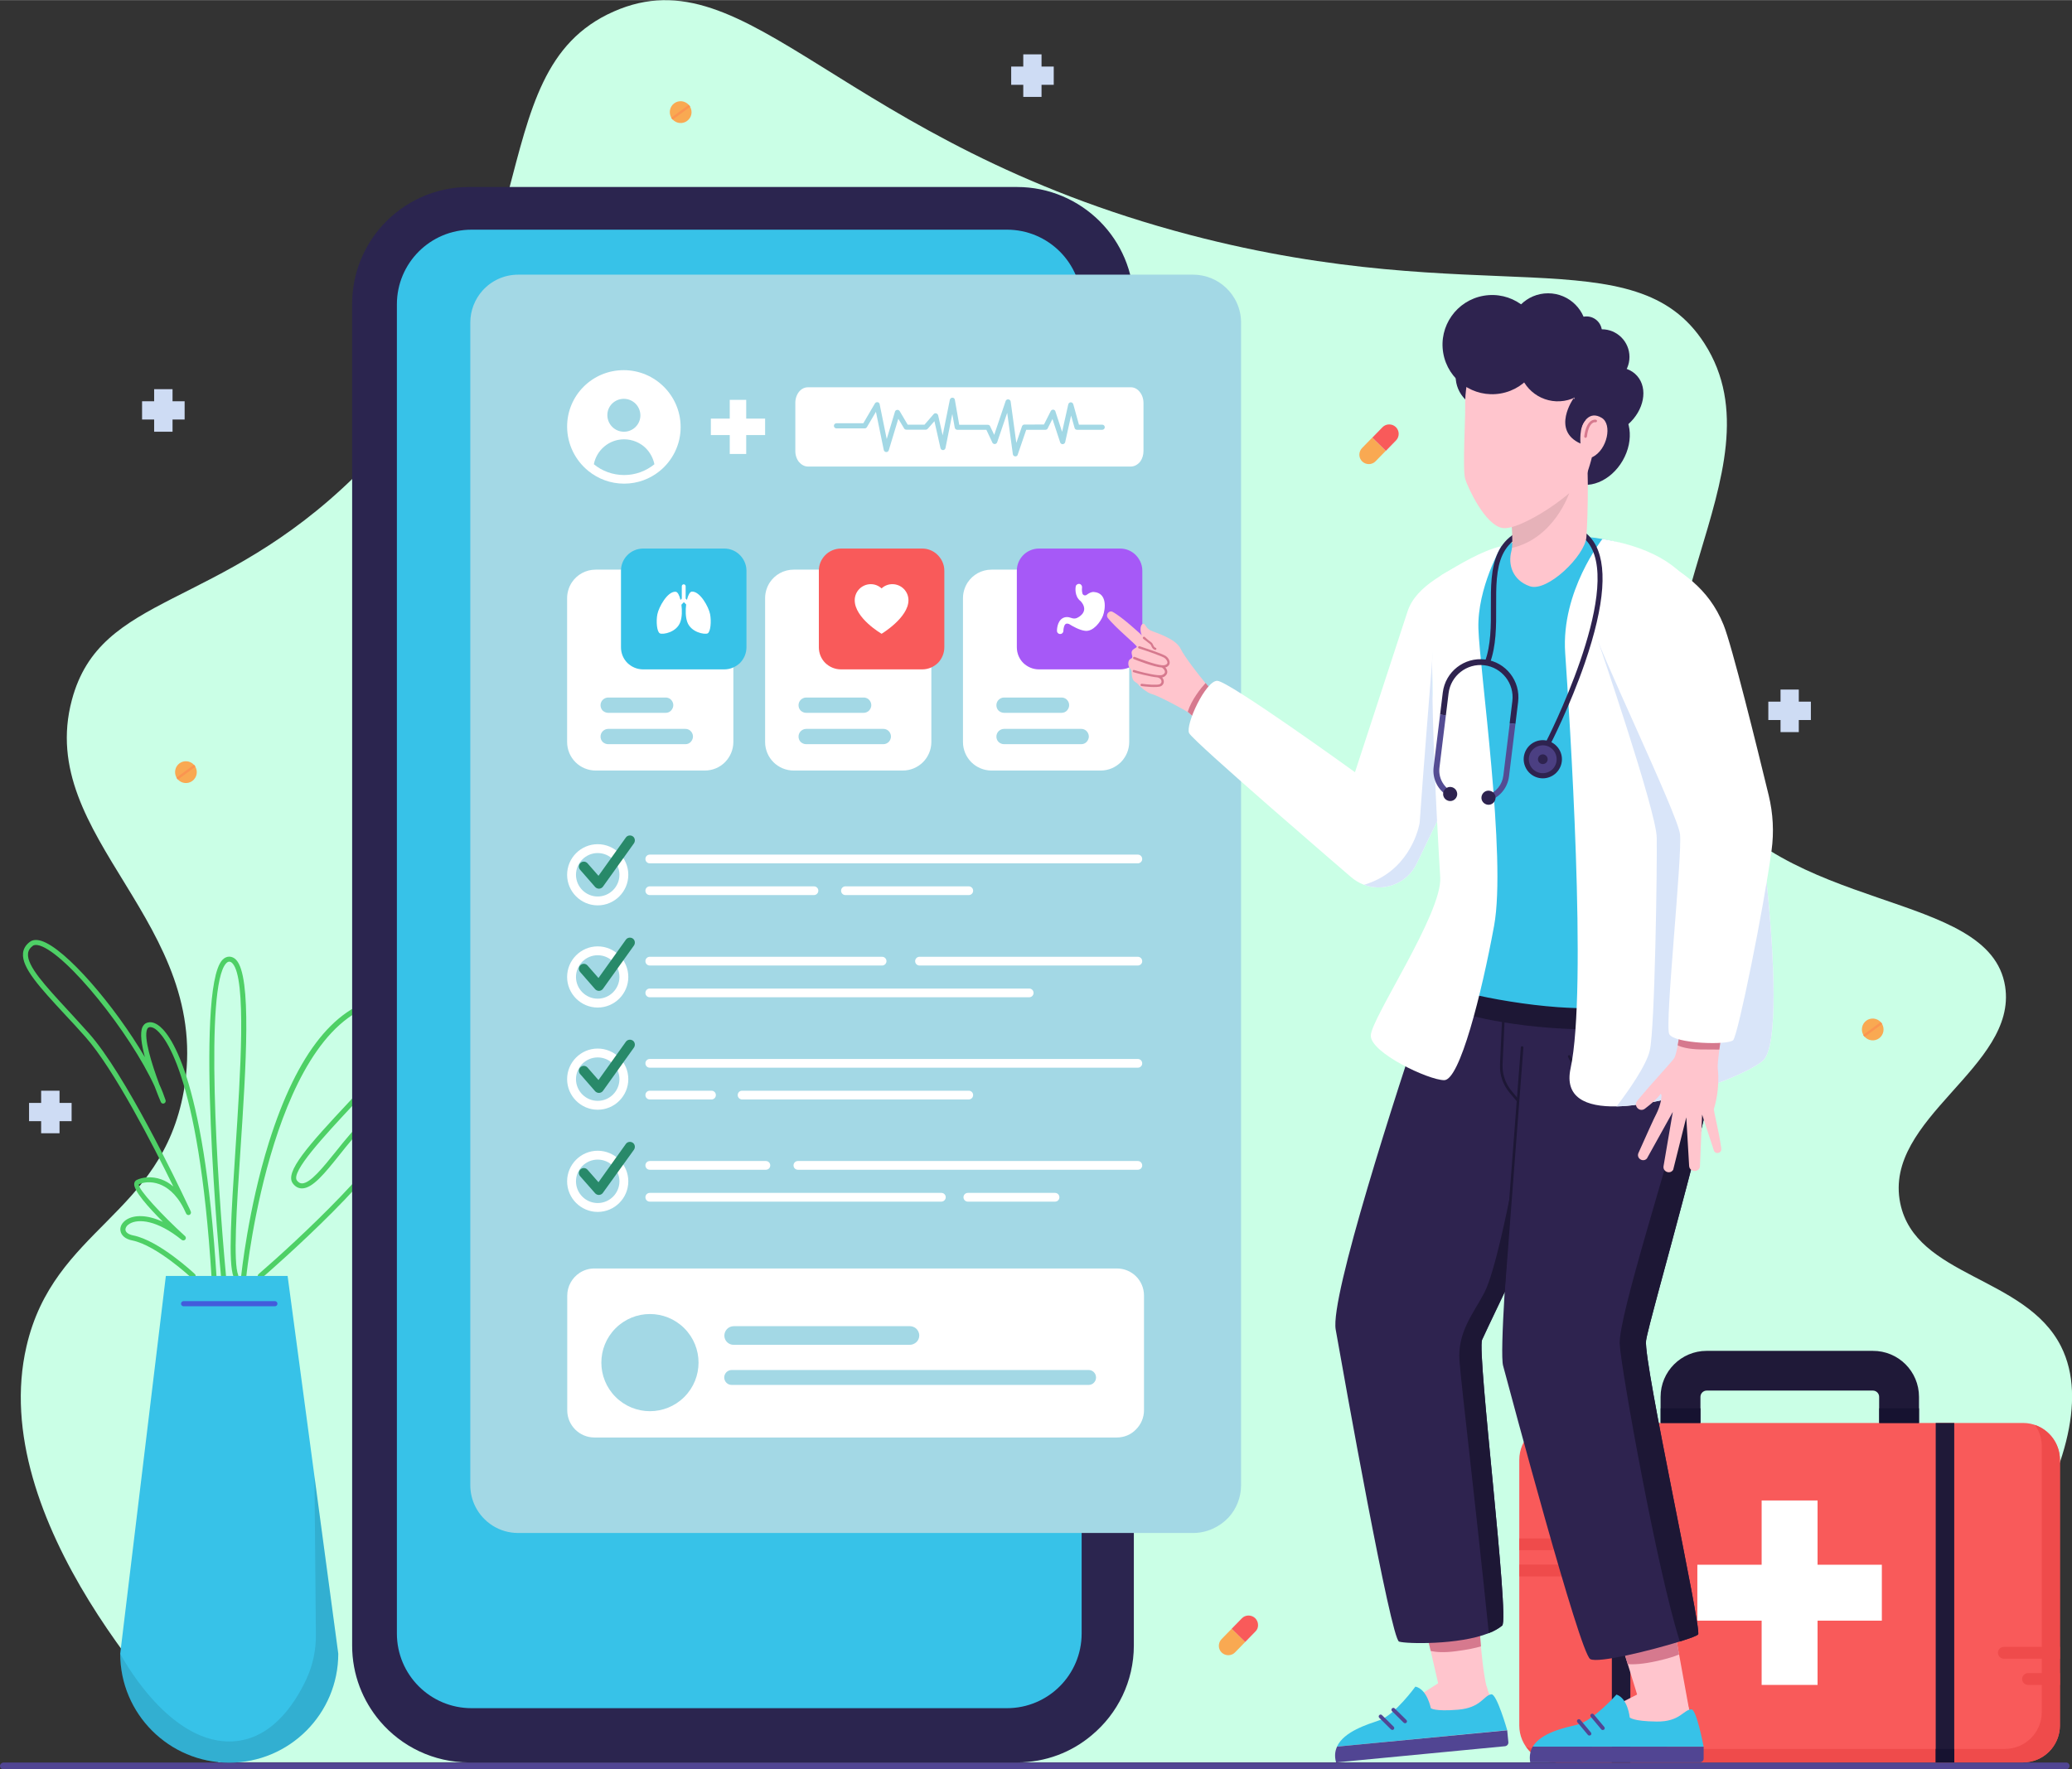<?xml version="1.0" encoding="utf-8"?>
<!-- Generator: Adobe Illustrator 24.3.0, SVG Export Plug-In . SVG Version: 6.00 Build 0)  -->
<svg width="576" height="492" version="1.1" id="Layer_1" xmlns="http://www.w3.org/2000/svg" xmlns:xlink="http://www.w3.org/1999/xlink" x="0px" y="0px"
	 viewBox="0 0 1611.6 1376.4" style="enable-background:new 0 0 1611.6 1376.4;" xml:space="preserve">
<rect x="0" y="0" width="1611.6" height="1376.4" fill="#333333" stroke="none"/>
<style type="text/css">
	.st0{fill:#CAFFE6;}
	.st1{fill:#514593;}
	.st2{fill:#4ED066;}
	.st3{fill:#37C2E8;}
	.st4{fill:#435BDB;}
	.st5{opacity:0.1;enable-background:new    ;}
	.st6{fill:#CEDCF4;}
	.st7{fill:#F9A952;}
	.st8{fill:#F95A5A;}
	.st9{fill:#FB9550;}
	.st10{fill:#1F1938;}
	.st11{fill:#EF4B4B;}
	.st12{fill:#FFFFFF;}
	.st13{fill:#161230;}
	.st14{fill:#2B254F;}
	.st15{fill:#A3D8E5;}
	.st16{fill:#288969;}
	.st17{fill:#A659F7;}
	.st18{fill:#FFC5CD;}
	.st19{fill:#D6798E;}
	.st20{fill:#2E234F;}
	.st21{fill:#1D1735;}
	.st22{fill:#D9E5F9;}
	.st23{fill:#4B3F82;}
	.st24{fill:#544C93;}
</style>
<g id="background">
	<path class="st0" d="M170.1,1371c-38.3-37.8-180.7-189.1-149.5-323.6C41.8,955.6,125.5,946,142.9,849
		c23.6-131.7-115.8-196.8-87-304.5c22.3-83.7,113.1-69,220.2-174c157-153.8,93.6-314.1,201.2-361.6C582.6-37.7,653,111.3,926,182.8
		c227.1,59.5,345.7,0.3,399.7,84.3c64.1,99.7-74,228.1-2.7,342.6c63.7,102.3,224.7,81.5,236.6,157.7c9.7,62.7-95.1,102.5-81.6,168.6
		c11.8,57.6,97.5,56.6,125.1,111.5c42,83.5-79.1,239.4-174,323.6L170.1,1371L170.1,1371z"/>
	<g>
		<path class="st1" d="M1609.7,1373.8c0,1.5-1.2,2.7-2.7,2.7H2.7c-1.5,0-2.8-1.3-2.7-2.8c0.1-1.4,1.4-2.5,2.8-2.5H1607
			C1608.5,1371.1,1609.7,1372.3,1609.7,1373.8z"/>
	</g>
</g>
<g id="illustration">
	<g>
		<path class="st2" d="M183.5,994.6c-0.8,0-1.5-0.5-1.8-1.2c-4.4-10.7-1.7-51.4,1.4-98.6c3.9-59.5,8.8-133.6-2.3-145.4
			c-1.6-1.7-3.3-1.8-5,0.1c-16.4,18-7.1,166.9,0,243.1c0.1,1.1-0.7,2-1.8,2.1s-2-0.7-2.1-1.8c-0.9-9.1-20.6-222.4,1-246.1
			c3.2-3.5,7.7-3.4,10.8-0.1c12.2,13.1,7.7,81.9,3.3,148.4c-3,44.8-5.7,87.1-1.7,96.9c0.4,1-0.1,2.2-1.1,2.6
			C184,994.5,183.8,994.6,183.5,994.6z"/>
		<path class="st2" d="M189.6,994.6c-0.1,0-0.1,0-0.2,0c-1.1-0.1-1.9-1.1-1.8-2.2c0.1-0.5,5.3-51.6,21.5-103.5
			c22-70.2,52.7-108.3,91.1-113.3c15.2-2,24,0,27.1,5.9c7.2,14-22,45.3-52.9,78.4c-21.6,23.2-48.6,52-43.4,58.5
			c1.2,1.5,2.4,2.2,3.9,2.2l0,0c6.5,0,16.4-12.5,26.1-24.5c15.1-18.9,30.8-38.5,44.5-29.3c2.3,1.5,3.6,3.9,3.8,6.9
			c1.7,27.5-101.2,116.7-105.6,120.5c-0.8,0.7-2.1,0.6-2.8-0.2s-0.6-2.1,0.2-2.8c29.4-25.4,105.6-96,104.2-117.3
			c-0.1-1.8-0.8-3-2.1-3.9c-10.7-7.2-25.9,11.8-39.2,28.5c-11.2,14-20.8,26-29.1,26l0,0c-2.7,0-5.1-1.2-7-3.7
			c-7-8.7,12-29.8,43.6-63.6c25.9-27.7,58.2-62.3,52.2-73.9c-2.1-4.2-10.1-5.5-23-3.8c-88,11.5-108.9,211.3-109.1,213.3
			C191.5,993.8,190.6,994.6,189.6,994.6z"/>
		<path class="st2" d="M166.6,996.4c-1,0-1.9-0.8-2-1.8c-10.1-163.4-38.3-190.3-43.8-194.1c-1.3-0.9-3.3-1.9-5-1.3
			c-0.3,0.1-0.8,0.4-1.3,1.3c-3,6.6,3.7,27.7,9.4,43c2,4.3,3.6,8.5,4.9,12.4c0.3,1-0.2,2.1-1.2,2.5s-2.1-0.1-2.5-1.1
			c-0.6-1.4-2.6-6.1-4.9-12.3c-19-41.5-68-102.7-89.3-109.4c-2.4-0.7-4.2-0.7-5.4,0.2c-2.3,1.7-3.5,3.7-3.7,6.1
			c-0.9,9.5,13.3,24.8,31.2,44.2c5.1,5.6,10.6,11.5,16.2,17.8c28.2,31.7,68,114.8,77.3,134.5c0.7,1.3,1.3,2.7,1.9,4.1
			c0.4,1,0,2.1-1,2.6c-1,0.4-2.1,0-2.6-1c-0.1-0.1-0.7-1.6-2-4.2c-6.1-11.9-13.5-16.7-18.9-18.7c-6.6-2.4-12.6-1.5-15.9,0.2
			c-0.8,3.6,17.9,23.8,35.9,40.2c0.8,0.7,0.9,1.9,0.2,2.7s-1.9,0.9-2.7,0.3C122.1,949,107.5,948,100.8,952c-2.2,1.3-3.4,3.2-3.2,4.9
			c0.3,2,2.6,3.5,6.1,4.2c20,4,46.8,29,47.9,30.1c0.8,0.7,0.8,2,0.1,2.8s-2,0.8-2.8,0.1c-0.3-0.3-27.1-25.3-46-29.1
			c-5.2-1-8.6-3.8-9.2-7.5c-0.6-3.3,1.4-6.7,5-8.9c5.7-3.4,15.4-3.9,28,1.9c-11-11-23.1-24.4-22.3-29.8c0.2-1.3,0.9-2.3,2-2.8
			c4.1-2,11.3-3.2,19.1-0.4c2.8,1,6,2.7,9.3,5.5c-15.6-31.9-46.2-91.4-68.4-116.4c-5.6-6.3-11-12.2-16.2-17.7
			c-19.3-20.9-33.3-36-32.3-47.3c0.3-3.5,2.1-6.5,5.3-8.9c2.2-1.7,5.2-1.9,8.9-0.8c19,5.9,57.4,50.9,80.6,90.5
			c-2.6-9.7-4-18.8-1.9-23.4c0.8-1.7,2-2.9,3.6-3.4c1.8-0.6,4.7-0.8,8.5,1.8c8.2,5.5,35.6,36,45.6,197.1c0.1,1.1-0.8,2-1.8,2.1
			C166.7,996.4,166.7,996.4,166.6,996.4z"/>
		<path class="st3" d="M263.1,1286.5c0,46.8-38,84.8-84.8,84.8s-84.8-38-84.8-84.8L129,992.6h94.7l20.9,156.1l0,0L263.1,1286.5z"/>
		<path class="st4" d="M213.8,1016.2h-71c-1.1,0-2-0.9-2-2s0.9-2,2-2h71c1.1,0,2,0.9,2,2C215.8,1015.4,214.9,1016.2,213.8,1016.2z"
			/>
		<path class="st5" d="M263.1,1286.5c0,46.8-38,84.8-84.8,84.8s-84.8-38-84.8-84.8c0,0,35.6,68.3,84.8,68.3
			c31.7,0,50.6-28.3,60-48.5c5-10.7,7.5-22.5,7.4-34.4l-1.1-123.3l0,0L263.1,1286.5z"/>
	</g>
	<g>
		<polygon class="st6" points="819.6,51.7 810.1,51.7 810.1,42.2 795.9,42.2 795.9,51.7 786.5,51.7 786.5,65.9 795.9,65.9 
			795.9,75.3 810.1,75.3 810.1,65.9 819.6,65.9 		"/>
		<polygon class="st6" points="55.7,858 46.3,858 46.3,848.5 32,848.5 32,858 22.6,858 22.6,872.2 32,872.2 32,881.6 46.3,881.6 
			46.3,872.2 55.7,872.2 		"/>
		<polygon class="st6" points="143.6,312.1 134.2,312.1 134.2,302.7 119.9,302.7 119.9,312.1 110.5,312.1 110.5,326.3 119.9,326.3 
			119.9,335.8 134.2,335.8 134.2,326.3 143.6,326.3 		"/>
		<polygon class="st6" points="1408.5,545.8 1399.1,545.8 1399.1,536.4 1384.9,536.4 1384.9,545.8 1375.4,545.8 1375.4,560.1 
			1384.9,560.1 1384.9,569.5 1399.1,569.5 1399.1,560.1 1408.5,560.1 		"/>
	</g>
	<g>
		<g>
			<path class="st7" d="M1077.8,350.7l-7.9,8.1c-2.8,2.9-7.5,2.9-10.4,0.1s-2.9-7.5-0.1-10.4l7.9-8.1L1077.8,350.7z"/>
			<path class="st8" d="M1085.8,342.6l-7.9,8.1l-10.5-10.3l7.9-8.1c2.8-2.9,7.5-2.9,10.4-0.1c1.4,1.4,2.2,3.3,2.2,5.2
				C1087.9,339.3,1087.2,341.2,1085.8,342.6z"/>
		</g>
		<g>
			<path class="st7" d="M968.5,1277.4l-7.9,8.1c-2.8,2.9-7.5,2.9-10.4,0.1s-2.9-7.5-0.1-10.4l7.9-8.1L968.5,1277.4z"/>
			<path class="st8" d="M976.4,1269.3l-7.9,8.1l-10.5-10.3l7.9-8.1c2.8-2.9,7.5-2.9,10.4-0.1c1.4,1.4,2.2,3.3,2.2,5.2
				C978.6,1266,977.9,1267.9,976.4,1269.3z"/>
		</g>
		<g>
			<path class="st7" d="M1461.6,807.7c-3.5,2.6-8.4,2-11.2-1.1c-0.2-0.2-0.4-0.5-0.6-0.7c-0.2-0.3-0.4-0.5-0.5-0.8
				c-2.1-3.7-1.2-8.5,2.3-11.1s8.4-2,11.2,1.1c0.2,0.2,0.4,0.5,0.6,0.7c0.2,0.3,0.4,0.5,0.5,0.8
				C1466,800.3,1465.1,805.1,1461.6,807.7z"/>
			<path class="st9" d="M1463.9,796.6l-13.6,10c-0.2-0.2-0.4-0.5-0.6-0.7c-0.2-0.3-0.4-0.5-0.5-0.8l13.6-10c0.2,0.2,0.4,0.5,0.6,0.7
				C1463.6,796.1,1463.8,796.4,1463.9,796.6z"/>
		</g>
		<g>
			<path class="st7" d="M149.6,607.5c-3.5,2.6-8.4,2-11.2-1.1c-0.2-0.2-0.4-0.5-0.6-0.7c-0.2-0.3-0.4-0.5-0.5-0.8
				c-2.1-3.7-1.2-8.5,2.3-11.1s8.4-2,11.2,1.1c0.2,0.2,0.4,0.5,0.6,0.7c0.2,0.3,0.4,0.5,0.5,0.8
				C154.1,600.1,153.1,604.9,149.6,607.5z"/>
			<path class="st9" d="M152,596.4l-13.6,10c-0.2-0.2-0.4-0.5-0.6-0.7c-0.2-0.3-0.4-0.5-0.5-0.8l13.6-10c0.2,0.2,0.4,0.5,0.6,0.7
				C151.6,595.9,151.8,596.1,152,596.4z"/>
		</g>
		<g>
			<path class="st7" d="M534.4,94c-3.5,2.6-8.4,2-11.2-1.1c-0.2-0.2-0.4-0.5-0.6-0.7c-0.2-0.3-0.4-0.5-0.5-0.8
				c-2.1-3.7-1.2-8.5,2.3-11.1s8.4-2,11.2,1.1c0.2,0.2,0.4,0.5,0.6,0.7c0.2,0.3,0.4,0.5,0.5,0.8C538.9,86.7,538,91.4,534.4,94z"/>
			<path class="st9" d="M536.8,83l-13.6,10c-0.2-0.2-0.4-0.5-0.6-0.7c-0.2-0.3-0.4-0.5-0.5-0.8l13.6-10c0.2,0.2,0.4,0.5,0.6,0.7
				C536.4,82.4,536.6,82.7,536.8,83z"/>
		</g>
	</g>
	<g>
		<path class="st10" d="M1492.6,1086.7v51.1c0,8.5-6.9,15.5-15.5,15.5c-8.5,0-15.5-6.9-15.5-15.5v-51.1c0-2.7-2.2-4.9-4.9-4.9
			h-129.2c-2.7,0-4.9,2.2-4.9,4.9v51.1c0,8.5-6.9,15.5-15.5,15.5c-8.5,0-15.5-6.9-15.5-15.5v-51.1c0-19.8,16.1-35.8,35.8-35.8h129.2
			C1476.6,1050.8,1492.6,1066.9,1492.6,1086.7z"/>
		<path class="st8" d="M1573.5,1371.1h-363.1c-7.9,0-15.1-3.2-20.3-8.4c-5.2-5.2-8.4-12.4-8.4-20.3v-206.7c0-7.9,3.2-15.1,8.4-20.3
			c5.2-5.2,12.4-8.4,20.3-8.4h363.1c7.9,0,15.1,3.2,20.3,8.4s8.4,12.4,8.4,20.3v206.7c0,6.9-2.5,13.3-6.6,18.3
			C1590.4,1367.1,1582.4,1371.1,1573.5,1371.1z"/>
		<path class="st11" d="M1602.2,1135.7v206.7c0,15.8-12.8,28.7-28.7,28.7h-363.1c-9.7,0-18.2-4.8-23.4-12.1c2.9,1,6.1,1.6,9.3,1.6
			h363.1c15.8,0,28.7-12.8,28.7-28.7v-206.7c0-6.2-1.9-11.9-5.3-16.6C1594.1,1112.5,1602.2,1123.2,1602.2,1135.7z"/>
		<polygon class="st12" points="1463.7,1217.3 1413.7,1217.3 1413.7,1167.3 1370.2,1167.3 1370.2,1217.3 1320.2,1217.3 
			1320.2,1260.8 1370.2,1260.8 1370.2,1310.8 1413.7,1310.8 1413.7,1260.8 1463.7,1260.8 		"/>
		<rect x="1253.7" y="1107" class="st10" width="14.4" height="264.1"/>
		<rect x="1505.6" y="1107" class="st10" width="14.4" height="264.1"/>
		<path class="st11" d="M1206.5,1206h-24.8v-9.2h24.8c2.5,0,4.6,2.1,4.6,4.6l0,0C1211.1,1204,1209.1,1206,1206.5,1206z"/>
		<path class="st11" d="M1225.4,1226.4h-43.6v-9.2h43.6c2.5,0,4.6,2.1,4.6,4.6l0,0C1230,1224.4,1227.9,1226.4,1225.4,1226.4z"/>
		<path class="st11" d="M1577.4,1301.6h24.8v9.2h-24.8c-2.5,0-4.6-2.1-4.6-4.6l0,0C1572.8,1303.7,1574.9,1301.6,1577.4,1301.6z"/>
		<path class="st11" d="M1558.6,1281.2h43.6v9.2h-43.6c-2.5,0-4.6-2.1-4.6-4.6l0,0C1554,1283.3,1556,1281.2,1558.6,1281.2z"/>
		<rect x="1291.7" y="1095.6" class="st13" width="30.9" height="11.4"/>
		<rect x="1461.7" y="1095.6" class="st13" width="30.9" height="11.4"/>
		<rect x="1253.7" y="1360.6" class="st13" width="14.4" height="10.5"/>
		<rect x="1505.6" y="1360.6" class="st13" width="14.4" height="10.5"/>
	</g>
	<g>
		<g>
			<path class="st14" d="M791.1,1371.1H364.9c-27.7,0-52.6-12.4-69.3-32c-13.5-15.9-21.7-36.4-21.7-58.9V236.4
				c0-23.6,9-45.1,23.7-61.3c16.6-18.2,40.6-29.7,67.2-29.7H791c25.1,0,47.8,10.2,64.3,26.6c16.5,16.5,26.6,39.2,26.6,64.3v1043.8
				c0,28-12.7,53.1-32.6,69.7C833.7,1363.1,813.3,1371.1,791.1,1371.1z"/>
			<path class="st3" d="M783.2,178.6H366.8c-32.1,0-58.1,26-58.1,58.1v1034.1c0,32.1,26,58.1,58.1,58.1h416.4
				c32.1,0,58.1-26,58.1-58.1V236.7C841.4,204.6,815.3,178.6,783.2,178.6z"/>
		</g>
		<g>
			<path class="st15" d="M927.9,1192.6H403c-14.6,0-27.2-8.4-33.3-20.6c-2.5-5-3.9-10.7-3.9-16.6V250.9c0-9.5,3.6-18.3,9.5-24.9
				c6.8-7.6,16.7-12.4,27.8-12.4H928c9.8,0,18.7,3.8,25.4,10c7.3,6.8,11.9,16.5,11.9,27.3v904.5c0,9.7-3.7,18.5-9.7,25.1
				C948.6,1187.9,938.8,1192.6,927.9,1192.6z"/>
			<g>
				<g>
					<g>
						<path class="st12" d="M464.9,704.3c-13.1,0-23.8-10.7-23.8-23.8s10.7-23.8,23.8-23.8s23.8,10.7,23.8,23.8
							C488.7,693.6,478,704.3,464.9,704.3z M464.9,663.6c-9.3,0-16.9,7.6-16.9,16.9c0,9.3,7.6,16.9,16.9,16.9s16.9-7.6,16.9-16.9
							C481.8,671.2,474.2,663.6,464.9,663.6z"/>
						<g>
							<path class="st12" d="M885,671.6H505.4c-1.9,0-3.4-1.5-3.4-3.4s1.5-3.4,3.4-3.4H885c1.9,0,3.4,1.5,3.4,3.4
								C888.5,670,886.9,671.6,885,671.6z"/>
							<path class="st12" d="M633.1,696.3H505.4c-1.9,0-3.4-1.5-3.4-3.4s1.5-3.4,3.4-3.4h127.7c1.9,0,3.4,1.5,3.4,3.4
								S634.9,696.3,633.1,696.3z"/>
							<path class="st12" d="M753.5,696.3h-95.9c-1.9,0-3.4-1.5-3.4-3.4s1.5-3.4,3.4-3.4h95.9c1.9,0,3.4,1.5,3.4,3.4
								S755.4,696.3,753.5,696.3z"/>
						</g>
						<path class="st16" d="M465.8,691.3c-1.1,0-2.2-0.5-2.9-1.3l-11.7-13.4c-1.4-1.6-1.2-4,0.4-5.4s4-1.2,5.4,0.4l8.5,9.7
							l21.3-29.8c1.2-1.7,3.6-2.1,5.4-0.9c1.7,1.2,2.1,3.6,0.9,5.4L469,689.7c-0.7,1-1.8,1.5-2.9,1.6
							C465.9,691.3,465.8,691.3,465.8,691.3z"/>
					</g>
					<g>
						<path class="st12" d="M464.9,783.8c-13.1,0-23.8-10.7-23.8-23.8s10.7-23.8,23.8-23.8s23.8,10.7,23.8,23.8
							C488.7,773.1,478,783.8,464.9,783.8z M464.9,743.1c-9.3,0-16.9,7.6-16.9,16.9c0,9.3,7.6,16.9,16.9,16.9s16.9-7.6,16.9-16.9
							C481.8,750.7,474.2,743.1,464.9,743.1z"/>
						<path class="st12" d="M686.1,751.1H505.4c-1.9,0-3.4-1.5-3.4-3.4s1.5-3.4,3.4-3.4h180.7c1.9,0,3.4,1.5,3.4,3.4
							C689.5,749.5,688,751.1,686.1,751.1z"/>
						<path class="st12" d="M885,751.1H715.2c-1.9,0-3.4-1.5-3.4-3.4s1.5-3.4,3.4-3.4H885c1.9,0,3.4,1.5,3.4,3.4
							C888.5,749.5,886.9,751.1,885,751.1z"/>
						<path class="st12" d="M800.5,775.8H505.4c-1.9,0-3.4-1.5-3.4-3.4s1.5-3.4,3.4-3.4h295.1c1.9,0,3.4,1.5,3.4,3.4
							S802.4,775.8,800.5,775.8z"/>
						<path class="st16" d="M465.8,770.8c-1.1,0-2.2-0.5-2.9-1.3l-11.7-13.4c-1.4-1.6-1.2-4,0.4-5.4s4-1.2,5.4,0.4l8.5,9.7
							l21.3-29.8c1.2-1.7,3.6-2.1,5.4-0.9c1.7,1.2,2.1,3.6,0.9,5.4L469,769.2c-0.7,1-1.8,1.5-2.9,1.6
							C465.9,770.8,465.8,770.8,465.8,770.8z"/>
					</g>
					<g>
						<path class="st12" d="M464.9,863.3c-13.1,0-23.8-10.7-23.8-23.8s10.7-23.8,23.8-23.8s23.8,10.7,23.8,23.8
							C488.7,852.6,478,863.3,464.9,863.3z M464.9,822.6c-9.3,0-16.9,7.6-16.9,16.9c0,9.3,7.6,16.9,16.9,16.9s16.9-7.6,16.9-16.9
							C481.8,830.2,474.2,822.6,464.9,822.6z"/>
						<path class="st12" d="M885,830.6H505.4c-1.9,0-3.4-1.5-3.4-3.4s1.5-3.4,3.4-3.4H885c1.9,0,3.4,1.5,3.4,3.4
							C888.5,829,886.9,830.6,885,830.6z"/>
						<path class="st12" d="M553.4,855.3h-48c-1.9,0-3.4-1.5-3.4-3.4s1.5-3.4,3.4-3.4h48c1.9,0,3.4,1.5,3.4,3.4
							C556.8,853.8,555.3,855.3,553.4,855.3z"/>
						<path class="st12" d="M753.5,855.3H577.2c-1.9,0-3.4-1.5-3.4-3.4s1.5-3.4,3.4-3.4h176.3c1.9,0,3.4,1.5,3.4,3.4
							S755.4,855.3,753.5,855.3z"/>
						<path class="st16" d="M465.8,850.2c-1.1,0-2.2-0.5-2.9-1.3l-11.7-13.4c-1.4-1.6-1.2-4,0.4-5.4s4-1.2,5.4,0.4l8.5,9.7
							l21.3-29.8c1.2-1.7,3.6-2.1,5.4-0.9c1.7,1.2,2.1,3.6,0.9,5.4L469,848.6c-0.7,1-1.8,1.5-2.9,1.6
							C465.9,850.2,465.8,850.2,465.8,850.2z"/>
					</g>
					<g>
						<path class="st12" d="M464.9,942.8c-13.1,0-23.8-10.7-23.8-23.8s10.7-23.8,23.8-23.8s23.8,10.7,23.8,23.8
							C488.7,932.1,478,942.8,464.9,942.8z M464.9,902.1c-9.3,0-16.9,7.6-16.9,16.9c0,9.3,7.6,16.9,16.9,16.9s16.9-7.6,16.9-16.9
							C481.8,909.7,474.2,902.1,464.9,902.1z"/>
						<path class="st12" d="M595.7,910h-90.3c-1.9,0-3.4-1.5-3.4-3.4s1.5-3.4,3.4-3.4h90.3c1.9,0,3.4,1.5,3.4,3.4
							C599.1,908.5,597.6,910,595.7,910z"/>
						<path class="st12" d="M885,910H620.6c-1.9,0-3.4-1.5-3.4-3.4s1.5-3.4,3.4-3.4H885c1.9,0,3.4,1.5,3.4,3.4
							C888.5,908.5,886.9,910,885,910z"/>
						<path class="st12" d="M732.1,934.8H505.4c-1.9,0-3.4-1.5-3.4-3.4s1.5-3.4,3.4-3.4h226.8c1.9,0,3.4,1.5,3.4,3.4
							C735.6,933.3,734,934.8,732.1,934.8z"/>
						<path class="st12" d="M820.6,934.8h-67.8c-1.9,0-3.4-1.5-3.4-3.4s1.5-3.4,3.4-3.4h67.8c1.9,0,3.4,1.5,3.4,3.4
							S822.5,934.8,820.6,934.8z"/>
						<path class="st16" d="M465.8,929.6c-1.1,0-2.2-0.5-2.9-1.3L451.2,915c-1.4-1.6-1.2-4,0.4-5.4s4-1.2,5.4,0.4l8.5,9.7l21.3-29.8
							c1.2-1.7,3.6-2.1,5.4-0.9c1.7,1.2,2.1,3.6,0.9,5.4L468.9,928c-0.7,1-1.8,1.5-2.9,1.6C465.9,929.6,465.8,929.6,465.8,929.6z"/>
					</g>
				</g>
				<g>
					<path class="st12" d="M529.4,332c0.1,13.8-6.3,26.2-16.2,34.3c-7.6,6.2-17.2,9.9-27.8,9.9c-10.5,0-20.2-3.7-27.8-9.9
						c-10-8.1-16.4-20.5-16.5-34.3c-0.1-24.4,19.6-44.1,44-44.1C509.5,287.9,529.3,307.7,529.4,332z"/>
					<g>
						<path class="st15" d="M498.1,323c0,7.1-5.7,12.8-12.8,12.8s-12.8-5.7-12.9-12.8s5.7-12.8,12.8-12.8S498,315.9,498.1,323z"/>
						<path class="st15" d="M509,361.1c-6.4,5.2-14.6,8.4-23.5,8.4s-17.2-3.1-23.6-8.4c2.1-11,11.8-19.4,23.5-19.4
							c6.6,0,12.7,2.7,17,7C505.7,352.1,508,356.3,509,361.1z"/>
					</g>
				</g>
				<g>
					<g>
						<g>
							<path class="st12" d="M548.2,599.4h-84.9c-6.1,0-11.7-2.5-15.7-6.5s-6.5-9.6-6.5-15.7V465.3c0-4.5,1.4-8.8,3.7-12.3
								c4-6,10.8-9.9,18.5-9.9h84.9c5.2,0,9.9,1.8,13.7,4.7c5.2,4.1,8.5,10.4,8.5,17.5v111.9c0,6.1-2.5,11.6-6.4,15.6
								C560,596.9,554.4,599.4,548.2,599.4z"/>
							<path class="st15" d="M517.9,554.5H473c-1.6,0-3.1-0.7-4.2-1.7c-1.1-1.1-1.7-2.6-1.7-4.2l0,0c0-1.6,0.6-3,1.6-4.1
								c1.1-1.1,2.6-1.9,4.3-1.9h44.8c1.4,0,2.7,0.5,3.7,1.3c1.3,1.1,2.2,2.8,2.2,4.6l0,0c0,1.6-0.7,3.1-1.7,4.2
								S519.5,554.5,517.9,554.5z"/>
							<path class="st15" d="M533.2,578.9H473c-1.6,0-3.1-0.7-4.2-1.7c-1.1-1.1-1.7-2.6-1.7-4.2l0,0c0-1.6,0.6-3,1.6-4.1
								c1.1-1.1,2.6-1.9,4.3-1.9h60.1c1.4,0,2.7,0.5,3.7,1.3c1.3,1.1,2.2,2.8,2.2,4.6l0,0c0,1.6-0.7,3.1-1.7,4.2
								S534.8,578.9,533.2,578.9z"/>
						</g>
						<g>
							<path class="st3" d="M563.4,520.7h-63.2c-4.7,0-9-1.9-12.2-5c-3.1-3.1-5-7.4-5-12.2v-59.6c0-4.6,1.8-8.7,4.7-11.8
								c3.1-3.3,7.6-5.4,12.5-5.4h63.2c4.3,0,8.2,1.6,11.2,4.2c3.6,3.2,6,7.8,6,13v59.6c0,4.7-1.9,9-5,12.2
								C572.4,518.7,568.1,520.7,563.4,520.7z"/>
							<path class="st12" d="M552.3,477.7c-1.1-5.6-7.8-17.9-14.2-17.5c-1.5,0.1-2.9,2.7-3.8,6.4l-1-1V456c0-0.8-0.7-1.5-1.5-1.5
								s-1.5,0.7-1.5,1.5v9.6l-1,1.1c-0.9-3.7-2.2-6.3-3.8-6.4c-6.4-0.4-13.1,12-14.2,17.5c-1.1,5.6-0.4,13.8,2,14.9
								c2.4,1.1,13.1-0.8,15.9-9c1.3-3.7,1.4-8.8,0.8-13.3l1.9-2l1.8,1.8c-0.6,4.5-0.5,9.7,0.8,13.5c2.8,8.2,13.5,10.1,15.9,9
								C552.7,491.5,553.4,483.3,552.3,477.7z"/>
						</g>
					</g>
					<g>
						<g>
							<path class="st12" d="M702.2,599.4h-84.9c-6.1,0-11.7-2.5-15.7-6.5s-6.5-9.6-6.5-15.7V465.3c0-4.5,1.4-8.8,3.7-12.3
								c4-6,10.8-9.9,18.5-9.9h84.9c5.2,0,9.9,1.8,13.7,4.7c5.2,4.1,8.5,10.4,8.5,17.5v111.9c0,6.1-2.5,11.6-6.4,15.6
								C713.9,596.9,708.3,599.4,702.2,599.4z"/>
							<path class="st15" d="M671.8,554.5H627c-1.6,0-3.1-0.7-4.2-1.7c-1.1-1.1-1.7-2.6-1.7-4.2l0,0c0-1.6,0.6-3,1.6-4.1
								c1.1-1.1,2.6-1.9,4.3-1.9h44.8c1.4,0,2.7,0.5,3.7,1.3c1.3,1.1,2.2,2.8,2.2,4.6l0,0c0,1.6-0.7,3.1-1.7,4.2
								C674.9,553.8,673.4,554.5,671.8,554.5z"/>
							<path class="st15" d="M687.1,578.9H627c-1.6,0-3.1-0.7-4.2-1.7c-1.1-1.1-1.7-2.6-1.7-4.2l0,0c0-1.6,0.6-3,1.6-4.1
								c1.1-1.1,2.6-1.9,4.3-1.9h60.1c1.4,0,2.7,0.5,3.7,1.3c1.3,1.1,2.2,2.8,2.2,4.6l0,0c0,1.6-0.7,3.1-1.7,4.2
								C690.2,578.2,688.7,578.9,687.1,578.9z"/>
						</g>
						<g>
							<path class="st8" d="M717.3,520.7h-63.2c-4.7,0-9-1.9-12.2-5c-3.1-3.1-5-7.4-5-12.2v-59.6c0-4.6,1.8-8.7,4.7-11.8
								c3.1-3.3,7.6-5.4,12.5-5.4h63.2c4.3,0,8.2,1.6,11.2,4.2c3.6,3.2,6,7.8,6,13v59.6c0,4.7-1.9,9-5,12.2
								C726.4,518.7,722.1,520.7,717.3,520.7z"/>
							<path class="st12" d="M706.6,466.9c0-6.9-5.6-12.5-12.5-12.5c-3.2,0-6.2,1.2-8.4,3.3c-2.2-2-5.1-3.3-8.4-3.3
								c-6.9,0-12.5,5.6-12.5,12.5c0,14,20.9,26.1,20.9,26.1S706.6,480.5,706.6,466.9z"/>
						</g>
					</g>
					<g>
						<g>
							<path class="st12" d="M856.1,599.4h-84.9c-6.1,0-11.7-2.5-15.7-6.5s-6.5-9.6-6.5-15.7V465.3c0-4.5,1.4-8.8,3.7-12.3
								c4-6,10.8-9.9,18.5-9.9h84.9c5.2,0,9.9,1.8,13.7,4.7c5.2,4.1,8.5,10.4,8.5,17.5v111.9c0,6.1-2.5,11.6-6.4,15.6
								C867.8,596.9,862.3,599.4,856.1,599.4z"/>
							<path class="st15" d="M825.7,554.5h-44.8c-1.6,0-3.1-0.7-4.2-1.7c-1.1-1.1-1.7-2.6-1.7-4.2l0,0c0-1.6,0.6-3,1.6-4.1
								c1.1-1.1,2.6-1.9,4.3-1.9h44.8c1.4,0,2.7,0.5,3.7,1.3c1.3,1.1,2.2,2.8,2.2,4.6l0,0c0,1.6-0.7,3.1-1.7,4.2
								C828.9,553.8,827.4,554.5,825.7,554.5z"/>
							<path class="st15" d="M841,578.9h-60.1c-1.6,0-3.1-0.7-4.2-1.7c-1.1-1.1-1.7-2.6-1.7-4.2l0,0c0-1.6,0.6-3,1.6-4.1
								c1.1-1.1,2.6-1.9,4.3-1.9H841c1.4,0,2.7,0.5,3.7,1.3c1.3,1.1,2.2,2.8,2.2,4.6l0,0c0,1.6-0.7,3.1-1.7,4.2
								S842.7,578.9,841,578.9z"/>
						</g>
						<g>
							<path class="st17" d="M871.3,520.7h-63.2c-4.7,0-9-1.9-12.2-5c-3.1-3.1-5-7.4-5-12.2v-59.6c0-4.6,1.8-8.7,4.7-11.8
								c3.1-3.3,7.6-5.4,12.5-5.4h63.2c4.3,0,8.2,1.6,11.2,4.2c3.6,3.2,6,7.8,6,13v59.6c0,4.7-1.9,9-5,12.2
								C880.3,518.7,876,520.7,871.3,520.7z"/>
							<path class="st12" d="M850.9,460.5c-2.1-0.2-4.1,1-5.7,2.2c-1.2,0.9-2.9,0.3-3.3-1.1c-0.6-2.1-0.3-4.4-0.3-4.5
								c0.2-1.4-0.7-2.7-2-2.9c-1.4-0.2-2.7,0.7-2.9,2c-0.1,0.3-1.3,7.6,3.8,11.4c1.6,1.7,4.7,5.9,1.2,10.1
								c-1.4,1.6-2.9,2.5-4.3,3.1c-1.3,0.5-2.8,0.4-4.1-0.1c-2.6-1-4.9-0.9-6.8,0.2c-4.3,2.5-4.4,9-4.4,9.8c0,1.7,1.7,3,3.5,2.3
								c0.9-0.4,1.5-1.3,1.5-2.3c0-1.8,0.6-4.7,1.9-5.4c0.6-0.3,1.4-0.3,2.5,0.1c2.7,1.7,8.1,4.8,12.5,5.3c6.2,0.8,12-6.8,13.9-11.8
								C859.8,473.8,861.4,461.3,850.9,460.5z"/>
						</g>
					</g>
				</g>
				<g>
					<path class="st12" d="M879.5,362.9h-251c-2.7,0-5.2-1.4-7-3.5c-1.8-2.2-2.9-5.2-2.9-8.6v-37.5c0-3.7,1.4-7.1,3.5-9.3
						c1.7-1.8,3.9-2.8,6.4-2.8h251c2.7,0,5.1,1.3,6.8,3.4c1.9,2.2,3.1,5.3,3.1,8.8v37.5c0,3-0.9,5.7-2.3,7.8
						C885.3,361.2,882.5,362.9,879.5,362.9z"/>
					<path class="st15" d="M789.8,355c-0.1,0-0.1,0-0.2,0c-0.9-0.1-1.7-0.8-1.8-1.7l-4.4-32.2l-7.8,22.9c-0.3,0.8-1,1.3-1.8,1.4
						c-0.8,0-1.6-0.4-1.9-1.1l-4.7-10h-22.6c-1,0-1.8-0.7-2-1.7l-1.9-10.6l-5.3,26.5c-0.2,0.9-1,1.6-1.9,1.6s-1.8-0.6-2-1.6
						l-4.7-20.9l-5.2,5.9c-0.4,0.4-0.9,0.7-1.5,0.7h-15.2c-0.7,0-1.4-0.4-1.7-1l-4.5-7.5l-7.4,24.5c-0.3,0.9-1.1,1.5-2,1.4
						c-0.9,0-1.7-0.7-1.9-1.6l-6.1-29.7l-7,11.9c-0.4,0.6-1,1-1.7,1h-22c-1.1,0-2-0.9-2-2s0.9-2,2-2h20.9l9-15.4
						c0.4-0.7,1.2-1.1,2.1-1c0.8,0.1,1.5,0.8,1.6,1.6l5.5,27.1l6.4-21.3c0.2-0.8,0.9-1.3,1.7-1.4s1.6,0.3,2,1l6.2,10.5h13.1l7.1-8.2
						c0.5-0.6,1.3-0.8,2-0.6c0.7,0.2,1.3,0.8,1.5,1.5l3.5,15.6l5.6-27.7c0.2-0.9,1-1.6,2-1.6l0,0c1,0,1.8,0.7,1.9,1.7l3.4,19.4h22.2
						c0.8,0,1.5,0.4,1.8,1.1l3.2,6.7l8.9-26.3c0.3-0.9,1.2-1.4,2.1-1.3c0.9,0.1,1.7,0.8,1.8,1.7l4.4,32.2l4.4-12.9
						c0.3-0.8,1-1.4,1.9-1.4H812l5.3-10.5c0.4-0.7,1.1-1.1,1.9-1.1c0.8,0.1,1.5,0.6,1.7,1.4l5.2,15.9l4.8-21.4
						c0.2-0.9,1-1.5,1.9-1.6c0.9,0,1.7,0.6,2,1.5l4.4,15.9h18.1c1.1,0,2,0.9,2,2s-0.9,2-2,2h-19.6c-0.9,0-1.7-0.6-1.9-1.5l-2.7-9.6
						l-4.6,20.7c-0.2,0.9-1,1.5-1.9,1.6c-0.9,0-1.7-0.5-2-1.4l-6-18.2l-3.7,7.3c-0.3,0.7-1,1.1-1.8,1.1h-14.9l-6.7,19.6
						C791.4,354.4,790.6,355,789.8,355z"/>
				</g>
				<polygon class="st12" points="595.1,325.6 580.4,325.6 580.4,311 567.6,311 567.6,325.6 552.9,325.6 552.9,338.4 567.6,338.4 
					567.6,353.1 580.4,353.1 580.4,338.4 595.1,338.4 				"/>
				<g>
					<path class="st12" d="M868.7,1118.3H462.3c-5.8,0-11.1-2.4-14.9-6.2c-3.8-3.8-6.2-9.1-6.2-14.9V1008c0-7.4,3.8-13.9,9.5-17.7
						c3.3-2.2,7.3-3.5,11.6-3.5h406.4c5.8,0,11,2.3,14.8,6c3.9,3.8,6.3,9.2,6.3,15.1v89.2c0,5.8-2.4,11.1-6.2,14.9
						C879.8,1116,874.5,1118.3,868.7,1118.3z"/>
					<path class="st15" d="M707.6,1046.2h-137c-2,0-3.8-0.8-5.1-2.1c-1.3-1.3-2.1-3.1-2.1-5.1l0,0c0-1.9,0.8-3.7,2-5
						c1.3-1.4,3.2-2.3,5.3-2.3h137c1.7,0,3.3,0.6,4.6,1.6c1.6,1.3,2.7,3.4,2.7,5.6l0,0c0,2-0.8,3.8-2.1,5.1
						C711.4,1045.4,709.6,1046.2,707.6,1046.2z"/>
					<path class="st15" d="M846.8,1077.4H569.1c-1.6,0-3-0.6-4.1-1.7c-1-1-1.7-2.5-1.7-4.1l0,0c0-1.5,0.6-2.9,1.6-4
						c1.1-1.1,2.5-1.8,4.2-1.8h277.7c1.4,0,2.6,0.5,3.6,1.3c1.3,1.1,2.1,2.7,2.1,4.5l0,0c0,1.6-0.6,3-1.7,4.1
						C849.9,1076.7,848.4,1077.4,846.8,1077.4z"/>
					
						<ellipse transform="matrix(0.707 -0.707 0.707 0.707 -601.493 668.081)" class="st15" cx="505.7" cy="1060.1" rx="37.8" ry="37.8"/>
				</g>
			</g>
		</g>
	</g>
	<g>
		<g>
			<path class="st18" d="M963.6,551.7l-18,21.4c0,0-8.8-7.9-15.2-13.5c-3.2-2.9-5.8-5.2-6.2-5.5c-0.1-0.1-0.2-0.2-0.5-0.3
				c-3.4-2.1-22.5-12.6-28.6-14.2c-2.6-0.7-8.1-5-9.6-7s-3.5-1.9-4.5-4.5s-0.5-4-1-6.4c-0.4-1.7-2.5-2.3-2.4-5.8s2.5-3.2,3-4.4
				c0.5-1.2-1-3.1-0.2-5s3.2-2.2,3.8-3.4c0.5-0.9-16.8-14.9-22.6-22.5c-1.8-2.4,1-6.1,3.7-4.7c7.7,4.1,22.1,17.6,23,18.4
				c-1.3-1.4-2.2-8.1,0.8-9.1c1.6-0.5,2,3.4,5.8,5.2c3.8,1.8,19.6,6.2,23.4,14.3c2.9,6,13.3,19.4,19.3,26.7c2,2.4,3.5,4.2,4.1,4.8
				c0.5,0.5,2,1.6,4,3.1C952.1,543.8,963.6,551.7,963.6,551.7z"/>
			<g>
				<path class="st19" d="M906.9,510.4c-2.4-1.8-18.7-7.1-20.5-7.7c-0.5-0.2-1,0.1-1.1,0.6c-0.2,0.5,0.1,1,0.6,1.1
					c7.1,2.3,18.4,6.2,20,7.5c1.2,0.9,2.3,2.6,2.1,3.8c-0.2,0.8-0.9,1.4-2.2,1.7c-0.4,0.1-0.8,0.1-1.4,0.1c-0.1,0-0.3-0.1-0.4,0
					c-5.3-0.4-16.8-4.7-21.4-6.5c-0.5-0.2-1,0-1.2,0.5s0,1,0.5,1.2c1.7,0.7,15.3,6.1,21.9,6.6c1.6,1.2,2.4,2.4,2.3,3.5
					c-0.1,1-1,1.8-2.4,2.3c-0.5,0.2-1.5,0.2-2.7,0.1h-0.1c-0.1,0-0.3,0-0.4,0c-5.5-0.5-15.6-3.1-18.3-4c-0.5-0.2-1,0.1-1.1,0.6
					c-0.2,0.5,0.1,1,0.6,1.1c1.1,0.4,12.4,3.5,18.9,4.1c1.9,0.6,2.7,1.8,2.8,2.9c0.1,1-0.4,1.8-1.3,2.3c-1.9,0.9-9.6,0.3-14-0.3
					c-0.5-0.1-0.9,0.3-1,0.8s0.3,0.9,0.8,1c1.2,0.2,12,1.5,15,0.1c0.2-0.1,0.5-0.3,0.7-0.4c1.1-0.8,1.8-2.2,1.6-3.6
					c-0.1-0.9-0.5-1.9-1.3-2.8c0.2,0,0.3-0.1,0.5-0.1c0.7-0.2,1.2-0.5,1.7-0.9c1-0.8,1.7-1.8,1.8-2.9c0.1-1-0.1-2.4-1.5-3.9
					c0.8-0.2,1.5-0.5,1.9-0.9c0.9-0.7,1.3-1.5,1.4-2.2C910.1,514,908.6,511.6,906.9,510.4z"/>
				<path class="st19" d="M894.5,501c0.5,0.3,0.7,0.9,1,1.5c0.5,1.1,1,2.4,2.8,3c0.3,0.1,0.6,0,0.8-0.1c0.1-0.1,0.3-0.3,0.3-0.4
					c0.2-0.5-0.1-1-0.6-1.1c-1-0.4-1.4-1.1-1.8-2c-0.3-0.8-0.7-1.6-1.6-2.3c-2.7-1.9-5-4-5-4.1c-0.4-0.3-0.9-0.3-1.3,0.1
					c-0.3,0.4-0.3,0.9,0.1,1.3C889.4,496.9,891.8,499,894.5,501z"/>
			</g>
		</g>
		<path class="st19" d="M945.7,539.1l-15.2,20.5c-3.2-2.9-5.8-5.2-6.2-5.5c-0.1-0.1-0.2-0.2-0.5-0.3c2.9-9.5,10.4-18.7,13.9-22.5
			c2,2.4,3.5,4.2,4.1,4.8C942.2,536.5,943.7,537.7,945.7,539.1z"/>
		<polygon class="st18" points="1313.7,1329.5 1276.5,1328.5 1266.1,1294.7 1262.7,1283.7 1246.9,1232.5 1295.3,1228 1303.3,1272.2 
			1306,1287.1 		"/>
		<path class="st19" d="M1306,1287.1c-3.4,1.5-8.7,3.2-17.1,5.1c-11.2,2.5-18.4,2.8-22.9,2.4l-3.4-11l40.7-11.5L1306,1287.1z"/>
		<path class="st18" d="M1158.3,1317.9l-37.2,2.5l-8.3-36l-2.7-11.5l-10.7-46.4l49-1.6c0,0,0.7,19.3,2.2,40.4
			c0.4,5.1,0.8,10.3,1.2,15.4C1153.5,1298,1155.6,1313.5,1158.3,1317.9z"/>
		<path class="st19" d="M1151.9,1280.8c-4,1.2-10.2,2.6-19.7,3.8c-8.9,1.2-15.2,0.7-19.4-0.2l-2.7-11.5l40.5-7.6
			C1151,1270.5,1151.5,1275.7,1151.9,1280.8z"/>
		<path class="st18" d="M1121.8,1307.5l-27.3,17.4l19.3,21.7l48.9-20.6c0,0-6-9.7-6.1-13.4
			C1156.5,1308.9,1121.8,1307.5,1121.8,1307.5z"/>
		<g>
			<path class="st3" d="M1172.3,1346l-132.4,12.8c5.4-11.8,23.8-17.3,33-20.5c12-4.1,28-26.2,28-26.2c9.2,2.1,12,16.8,12,16.8
				s2.7,2.7,21,1.2s20-11.2,26.1-12C1164.2,1317.6,1172.3,1346,1172.3,1346z"/>
			<path class="st1" d="M1172.3,1346.1l0.9,9.2c0.2,1.6-1,3-2.6,3.2l-131.4,12.6c-1.3-4.7-0.9-8.8,0.8-12.3L1172.3,1346.1z"/>
			<path class="st1" d="M1083.1,1345.8c-0.4,0-0.9-0.1-1.2-0.4l-9.1-9c-0.6-0.6-0.6-1.5,0-2.1s1.5-0.6,2.1,0l9.1,9
				c0.6,0.6,0.6,1.5,0,2.1C1083.8,1345.7,1083.4,1345.8,1083.1,1345.8z"/>
			<path class="st1" d="M1093,1340.6c-0.4,0-0.9-0.1-1.2-0.4l-9.1-9c-0.6-0.6-0.6-1.5,0-2.1s1.5-0.6,2.1,0l9.1,9
				c0.6,0.6,0.6,1.5,0,2.1C1093.7,1340.4,1093.4,1340.5,1093,1340.6z"/>
		</g>
		<path class="st20" d="M1293.6,748.2c0,0-10.3,21.3-25.2,52.5c-17.1,35.7-40.4,84.2-61.6,128.4c-13.8,28.9-26.8,55.9-36.5,76.3
			c-10,20.9-16.6,34.8-17.5,36.9c-4.1,9.7,21.5,217.3,15.6,222.3c-2.7,2.3-6.3,4.3-10.4,5.9c-23.3,9.3-64.3,8.4-69.8,6.6
			c-6.4-2.1-42.8-205.9-49.3-242.8c-4.4-25.3,46.4-182.3,71.8-258.2c3.1-9.4,5.9-17.5,8.1-24c3.6-10.7,5.8-17,5.8-17l88.3,6.9
			l71.3,5.6l0,0L1293.6,748.2z"/>
		<path class="st21" d="M1168.4,1264.6c-2.7,2.3-6.3,4.3-10.4,5.9c-11-107.1-21-188.8-22.8-211.6c-1.8-22.6,11-37.3,19.3-53.2
			c8.3-15.8,19.2-71.4,19.2-71.4l33-5.2c-28,58.3-52.3,109.2-54,113.2C1148.7,1052,1174.3,1259.6,1168.4,1264.6z"/>
		<path class="st18" d="M1278.4,1315.7l-28.8,14.7l17.1,23.4l50.6-15.8c0,0-5-10.2-4.8-13.9S1278.4,1315.7,1278.4,1315.7z"/>
		<g>
			<path class="st3" d="M1325.1,1358.9l-133,0.1c6.5-11.2,25.4-15,34.8-17.3c12.3-3,30.4-23.4,30.4-23.4c8.9,3,10.3,17.8,10.3,17.8
				s2.4,3,20.8,3.2c18.4,0.3,20.9-9.3,27.2-9.5C1319.6,1329.8,1325.1,1358.9,1325.1,1358.9z"/>
			<path class="st1" d="M1325.1,1358.9v9.2c0,1.6-1.3,2.9-2.9,2.9h-132c-0.8-4.8,0-8.8,1.9-12.2L1325.1,1358.9L1325.1,1358.9z"/>
			<path class="st1" d="M1236.2,1350.2c-0.4,0-0.9-0.2-1.1-0.5l-8.2-9.8c-0.5-0.6-0.5-1.6,0.2-2.1c0.6-0.5,1.6-0.5,2.1,0.2l8.2,9.8
				c0.5,0.6,0.5,1.6-0.2,2.1C1236.9,1350,1236.6,1350.2,1236.2,1350.2z"/>
			<path class="st1" d="M1246.6,1345.9c-0.4,0-0.9-0.2-1.1-0.5l-8.2-9.8c-0.5-0.6-0.5-1.6,0.2-2.1c0.6-0.5,1.6-0.5,2.1,0.2l8.2,9.8
				c0.5,0.6,0.5,1.6-0.2,2.1C1247.3,1345.7,1247,1345.9,1246.6,1345.9z"/>
		</g>
		<path class="st20" d="M1280.3,1043c-2.2,16.8,43.6,224.8,40.5,228.5c-0.8,1-6.3,3.1-14.2,5.5c-22.4,7-63.6,17.1-69.7,13.7
			c-8.2-4.6-62.6-209.1-67.8-228.3c-1.3-4.8-0.6-26.8,1.2-57c3.5-59.7,11.2-151.6,16.1-207.7c2.2-25,3.8-42.9,4.2-47.6
			c0.1-0.8,0.1-1.2,0.1-1.2s9.1-2.9,22.2-6.9c28.9-8.7,77.4-22.2,92.8-20.1c12.8,1.8,22.6,9.6,28.8,23c0.2,0.4,0.4,0.8,0.5,1.3
			c4.3,10,6.6,22.9,6.6,38.6c0,3.1-0.3,7-0.9,11.6C1333.3,855.1,1282.3,1027.4,1280.3,1043z"/>
		<path class="st21" d="M1320.8,1271.5c-0.8,1-6.3,3.1-14.2,5.5c-17.6-54.5-45.9-213.1-46.8-231.4c-1.1-21,37.6-140.4,53.6-202.5
			s-2.7-80.7-2.7-80.7l23.8-17.6c4.6,10.1,7.1,23.5,7.1,39.9c0,42.4-59.1,241.5-61.3,258.3
			C1278.2,1059.8,1323.9,1267.8,1320.8,1271.5z"/>
		<path class="st21" d="M1169.3,1005.8c-0.5-0.1-0.9-0.5-0.9-1.1l14.5-189.9c0-0.6,0.5-1,1.1-0.9c0.5,0,1,0.5,0.9,1.1l-14.5,189.9
			C1170.4,1005.4,1169.9,1005.8,1169.3,1005.8L1169.3,1005.8z"/>
		<path class="st21" d="M1273.7,859.9c-38.7-3.8-54-37.4-54.1-37.7c-0.2-0.5,0-1.1,0.5-1.3s1.1,0,1.3,0.5c0.1,0.3,15,32.9,52.5,36.5
			c0.4,0,0.8,0.1,1.1,0.1c0.6,0,1,0.5,0.9,1.1c0,0.6-0.5,1-1.1,0.9C1274.5,860,1274.1,859.9,1273.7,859.9z"/>
		<path class="st21" d="M1341.6,784.7c0,3.1-0.3,7-0.9,11.6c-17.3,1.7-43.5,3.8-72.3,4.5c-26.8,0.7-55.9,0.1-82-3.1
			c-47.3-5.8-67.3-15.3-75.6-21.6c3.1-9.4,5.9-17.5,8.1-24l71.8-2l93.6-2.6l0,0l50.8-1.4C1339.3,756.1,1341.6,769,1341.6,784.7z"/>
		<path class="st21" d="M1180.6,857.3c-0.3,0-0.5-0.1-0.7-0.4l-5.7-6.8c-5.2-6.2-7.9-14-7.5-22.1l1.8-39.2c0-0.6,0.5-1,1-1
			c0.6,0,1,0.5,1,1l-1.8,39.2c-0.3,7.6,2.2,14.9,7,20.7l5.7,6.8c0.4,0.4,0.3,1.1-0.1,1.4C1181.2,857.3,1180.9,857.4,1180.6,857.3z"
			/>
		<path class="st18" d="M1141.9,560.5l-15.7,35.2l-9.9,22.2l-21.2,47.5c-6.6,14.8-25.8,18.9-37.9,8L936.1,564.6l15.9-21
			c0,0,104.3,73.7,108.6,71.9c1.3-7,3.4-14.8,5.7-22.5c1.4-4.7,2.9-9.3,4.4-13.6c4.7-14.1,9.1-25,9.1-25L1141.9,560.5z"/>
		<path class="st12" d="M1182.7,493.1c-0.5,5-6.1,19.6-13.6,36.8c-9.8,22.6-44.9,95.8-67.2,141.9c-7.6,15.8-25.7,22.2-41,16.5
			c-3.7-1.4-7.2-3.5-10.4-6.3c0,0-122.5-105.2-125.6-111.7s12.9-40.9,21.9-40.7s107.1,71.1,107.1,71.1s34.3-104.8,40.9-125.1
			c6.6-20.3,32.2-31.9,55-43c0,0,6.6,5.9,18.9,13.8C1181.2,454.2,1184.1,478.1,1182.7,493.1z"/>
		<path class="st22" d="M1169.1,529.9c-9.8,22.6-44.9,95.8-67.2,141.9c-7.6,15.8-25.7,22.2-41,16.5c33.6-9.9,41.8-40.7,43.1-47.1
			c0.2-0.7,0.2-1.4,0.3-2.2c1.7-26.5,10.1-130.9,10.1-130.9l37.5-38.2L1169.1,529.9z"/>
		<path class="st3" d="M1360.2,771.9c-3.2,2.6-19.2,4.5-30.6,6.7c-25.9,4.9-81.2,7.5-117.9,4.9c-48.6-3.5-105.4-17.8-106.7-24.9
			c-1.3-7.1,23.7-42,27.5-66.4c1.7-10.9-0.6-32.7-4.1-56.7c-0.5-3.7-1.1-7.5-1.7-11.3c-4.1-26.4-9-53.8-11.2-70.9
			c-4.5-35.5,2-95.1,9.8-104.1s42.2-29.8,77.8-31.9c45.4-2.8,73.5,7.6,102.5,27.4c4.4,3,8.6,12.1,12.6,25.3
			C1340.2,543.5,1368.9,764.9,1360.2,771.9z"/>
		<path class="st12" d="M1371.4,824.9c-11.5,10.8-73.2,34.9-114,35.8c-24,0.5-40.7-6.9-35.8-29.6c13.2-61.4-0.9-275.1-4.2-323.2
			c-3.3-48.1,29-88.7,29-88.7c44.2,7.5,63.2,24.5,74.9,43.9c9.4,15.6,14,34,22.6,54.6C1363.2,563.9,1394.3,803.3,1371.4,824.9z"/>
		<path class="st22" d="M1371.4,824.9c-11.5,10.8-73.2,34.9-114,35.8c8.6-11.3,23-31.5,25.8-43.5c4-17.2,5.8-144.7,5.4-165.7
			s-45.7-153.1-45.7-153.1l78.4-35.3c9.4,15.6,14,34,22.6,54.6C1363.2,563.9,1394.3,803.3,1371.4,824.9z"/>
		<path class="st18" d="M1337.3,816.6c-1,7.6-1.5,12.9-1.2,14.9c1.7,15.1-2.2,28.8-3,31c-0.5,1.3,3.7,16.2,5.7,30.8v0.3
			c0.5,3.6-4.7,4.8-5.8,1.3l-9.1-27.8l-1.7,40.9c-1.5,4.5-8.2,3.6-8.4-1.1l-2.2-37.7l-10.2,40.8c-2.3,3.8-8.2,1.6-7.5-2.8l7.2-42.2
			l-20.1,36.2c-3,3.4-8.5-0.1-6.6-4.3c5.9-13.2,12.4-27.7,14-30.6c2.9-5.7,5.1-15,3.2-15.3c-2.5,3.6-7.1,7.6-12.2,11.5
			c-4.1,3.1-9.2-2.2-5.9-6.2c11.9-14.5,27-30.3,28.8-33.3c0.8-1.4,1.7-4.8,2.6-9.6c0.6-3.3,1.2-7.2,1.8-11.7
			c6.4-47,13-153.2,12.5-156.7c-0.2-1.5-5.8-15.7-12.9-33.6c-2.3-5.7-4.7-11.7-7.1-17.9c-12.3-30.6-25.7-63.5-25.7-63.5l61.7-12.2
			l16.1,61.4l4.4,16.9l8.6,32.8c2.3,8.8,2.6,18,1,26.9c-6,31.6-20.7,110.8-26.7,151.5C1338.1,810.6,1337.6,813.7,1337.3,816.6z"/>
		<path class="st12" d="M1167.8,424.8c0,0-18.8,32.5-17.9,64.1s22,178.2,12.2,231.3c-9.8,53.3-26.7,120.1-38.8,120.1
			s-57.3-21.3-57.1-34.7s55.7-95.2,54-123c-1.6-27.9-14-226.3,1.2-235.4C1135.7,438.7,1152.6,428.4,1167.8,424.8z"/>
		<path class="st19" d="M1338.6,807.2c-0.5,3.4-0.9,6.5-1.3,9.3c-2.6,0-7.1,0-14.7-0.1c-9.3-0.2-14.8-1.8-17.7-3.2
			c0.6-3.3,1.2-7.2,1.8-11.7L1338.6,807.2z"/>
		<path class="st12" d="M1286.3,432.5c20.8,11.5,42.5,24.3,54.3,53.6c6.5,16,25.8,94.3,35.1,132.6c3.4,14.1,4.2,28.6,2.2,43
			c-6.2,45.5-26,143.2-29.8,147.4c-3.8,4.2-46.2,2.8-49.8-4.7s10.4-139.6,8.4-155.6c-2-16.1-66.5-149.6-68.4-163.4
			c-1.8-13.8,2.6-35.4,16.1-43.2C1268.1,434.3,1286.3,432.5,1286.3,432.5z"/>
		<g>
			<g>
				<path class="st20" d="M1213.8,585.1c3.1,7.6-0.7,16.3-8.3,19.3c-7.6,3.1-16.3-0.7-19.3-8.3c-3.1-7.6,0.7-16.3,8.3-19.3
					S1210.7,577.5,1213.8,585.1z"/>
				<path class="st23" d="M1210,586.6c2.2,5.6-0.5,11.9-6,14.1c-5.6,2.2-11.9-0.5-14.1-6c-2.2-5.6,0.5-11.9,6-14.1
					C1201.5,578.3,1207.8,581,1210,586.6z"/>
				<path class="st20" d="M1203.5,589.2c0.8,1.9-0.2,4.2-2.1,4.9c-1.9,0.8-4.2-0.2-4.9-2.1c-0.8-1.9,0.2-4.2,2.1-4.9
					C1200.5,586.3,1202.7,587.3,1203.5,589.2z"/>
			</g>
			<g>
				<path class="st20" d="M1180.8,546l-2.1,17.2l-4.5-0.6l2.1-17.2c1.7-13.7-8.1-26.2-21.7-27.9c-13.7-1.7-26.2,8.1-27.9,21.8
					l-2.1,17.2l-4.5-0.6l2.1-17.2c2-16.2,16.7-27.7,32.9-25.7C1171.3,515,1182.8,529.8,1180.8,546z"/>
				<path class="st24" d="M1178.7,563.2l-5,40.8c-1.1,8.7-6.9,15.9-15.1,18.8c-1.2,0.4-2.5-0.2-2.9-1.4s0.2-2.5,1.4-2.9
					c6.6-2.3,11.3-8.1,12.2-15.1l5-40.8L1178.7,563.2z"/>
				<path class="st24" d="M1129.9,618.7c-0.5,0.8-1.4,1.3-2.3,1.1c-0.3,0-0.5-0.1-0.8-0.3c-8.3-4.5-12.9-13.5-11.7-22.9l5-40.8
					l4.5,0.6l-5,40.8c-0.9,7.5,2.8,14.7,9.4,18.4C1130.1,616.3,1130.5,617.6,1129.9,618.7z"/>
				<path class="st20" d="M1133.4,618.3c-0.4,3-3.1,5.2-6.1,4.8s-5.2-3.1-4.8-6.1c0.4-3,3.1-5.2,6.1-4.8S1133.7,615.3,1133.4,618.3z
					"/>
				<path class="st20" d="M1163.2,621.2c-0.4,3-3.1,5.2-6.1,4.8s-5.2-3.1-4.8-6.1c0.4-3,3.1-5.2,6.1-4.8
					C1161.5,615.5,1163.6,618.2,1163.2,621.2z"/>
			</g>
			<path class="st20" d="M1204.8,580c-0.5,0.1-1,0.1-1.5-0.1c-1-0.5-1.4-1.7-0.9-2.7c0.6-1.1,59.1-115.4,33.9-153.6
				c-6-9-16.5-13.1-31.4-12c-41.4,3.1-41.3,29.6-41.2,60.4c0.1,15,0.1,30.5-4.9,44c-0.4,1-1.5,1.6-2.6,1.2c-1-0.4-1.6-1.5-1.2-2.6
				c4.7-12.8,4.7-27.9,4.6-42.6c-0.1-30-0.2-61,44.9-64.4c16.4-1.2,28.2,3.4,35,13.7c11.2,17,8.9,48.7-6.8,94.4
				c-11.6,33.7-26.6,62.9-26.8,63.2C1205.8,579.5,1205.3,579.8,1204.8,580z"/>
		</g>
		<g>
			<ellipse transform="matrix(0.5 -0.866 0.866 0.5 320.799 1245.668)" class="st20" cx="1239.2" cy="345" rx="33.8" ry="26.5"/>
			<circle class="st20" cx="1157.5" cy="292.7" r="25.3"/>
			<path class="st18" d="M1233.9,417.8c-1.1,14.5-30.5,43.1-44.1,38.2c-13.6-4.8-16.9-17.1-14.3-27.1c0.2-0.8,0.4-1.7,0.5-2.7
				c1.4-12.2-2.7-40.4-2.7-40.4s6.1-7.3,14.4-16.3c15.8-17.2,40.8-42.1,44-33.1C1236.5,350.3,1235,403.3,1233.9,417.8z"/>
			<path class="st5" d="M1220.5,383.7c0,0-11.7,35-44.5,42.5c1.4-12.2-2.7-40.4-2.7-40.4s6.1-7.3,14.4-16.3L1220.5,383.7z"/>
			<path class="st18" d="M1234.4,368.3c-7.6,15.2-52.3,44.9-65.9,42.4s-26.8-31.5-28.9-38.2s0.2-47.4,0-54.7c0-0.1,0-0.2,0-0.2
				c0-1.7,0-3.3,0-4.9c0.3-14,3.5-24.7,6.8-32c3.3-7.4,10.5-12.3,18.6-12.5c46.1-1.4,62.7,19.2,73,38.7
				C1249.3,327.8,1234.4,368.3,1234.4,368.3z"/>
			
				<ellipse transform="matrix(0.985 -0.171 0.171 0.985 -28.75 202.464)" class="st20" cx="1160.9" cy="268.1" rx="38.6" ry="38.6"/>
			
				<ellipse transform="matrix(0.988 -0.158 0.158 0.988 -29.282 194.251)" class="st20" cx="1211" cy="281.9" rx="30.7" ry="30.7"/>
			<ellipse class="st20" cx="1204.1" cy="258.1" rx="30" ry="30"/>
			<ellipse class="st20" cx="1245.9" cy="277.6" rx="21.5" ry="21.5"/>
			<ellipse class="st20" cx="1234" cy="258.1" rx="12" ry="12"/>
			
				<ellipse transform="matrix(0.753 -0.658 0.658 0.753 104.158 900.355)" class="st20" cx="1250.2" cy="311.6" rx="30.3" ry="23.7"/>
			<path class="st18" d="M1245.8,325c8.4,5,4.4,24.7-7.1,30.5c-3.3,1.7-11.9-11.5-10.1-19C1230.6,328.9,1235.9,319,1245.8,325z"/>
			<path class="st20" d="M1223.9,309.8c0,0-17.6,24.9,5.4,35.2c0,0-1.2-12.9,3.8-18.2L1223.9,309.8z"/>
			<path class="st19" d="M1233.2,340.6L1233.2,340.6c-0.6-0.1-1-0.6-1-1.1c0.8-6.2,2.6-10.2,5.3-12.1c2-1.3,3.7-1,3.9-0.9
				c0.5,0.1,0.9,0.7,0.7,1.2c-0.1,0.5-0.7,0.9-1.2,0.7c-0.1,0-1.1-0.2-2.3,0.7c-1.5,1.1-3.5,3.7-4.3,10.6
				C1234.1,340.2,1233.6,340.6,1233.2,340.6z"/>
		</g>
	</g>
</g>
</svg>
